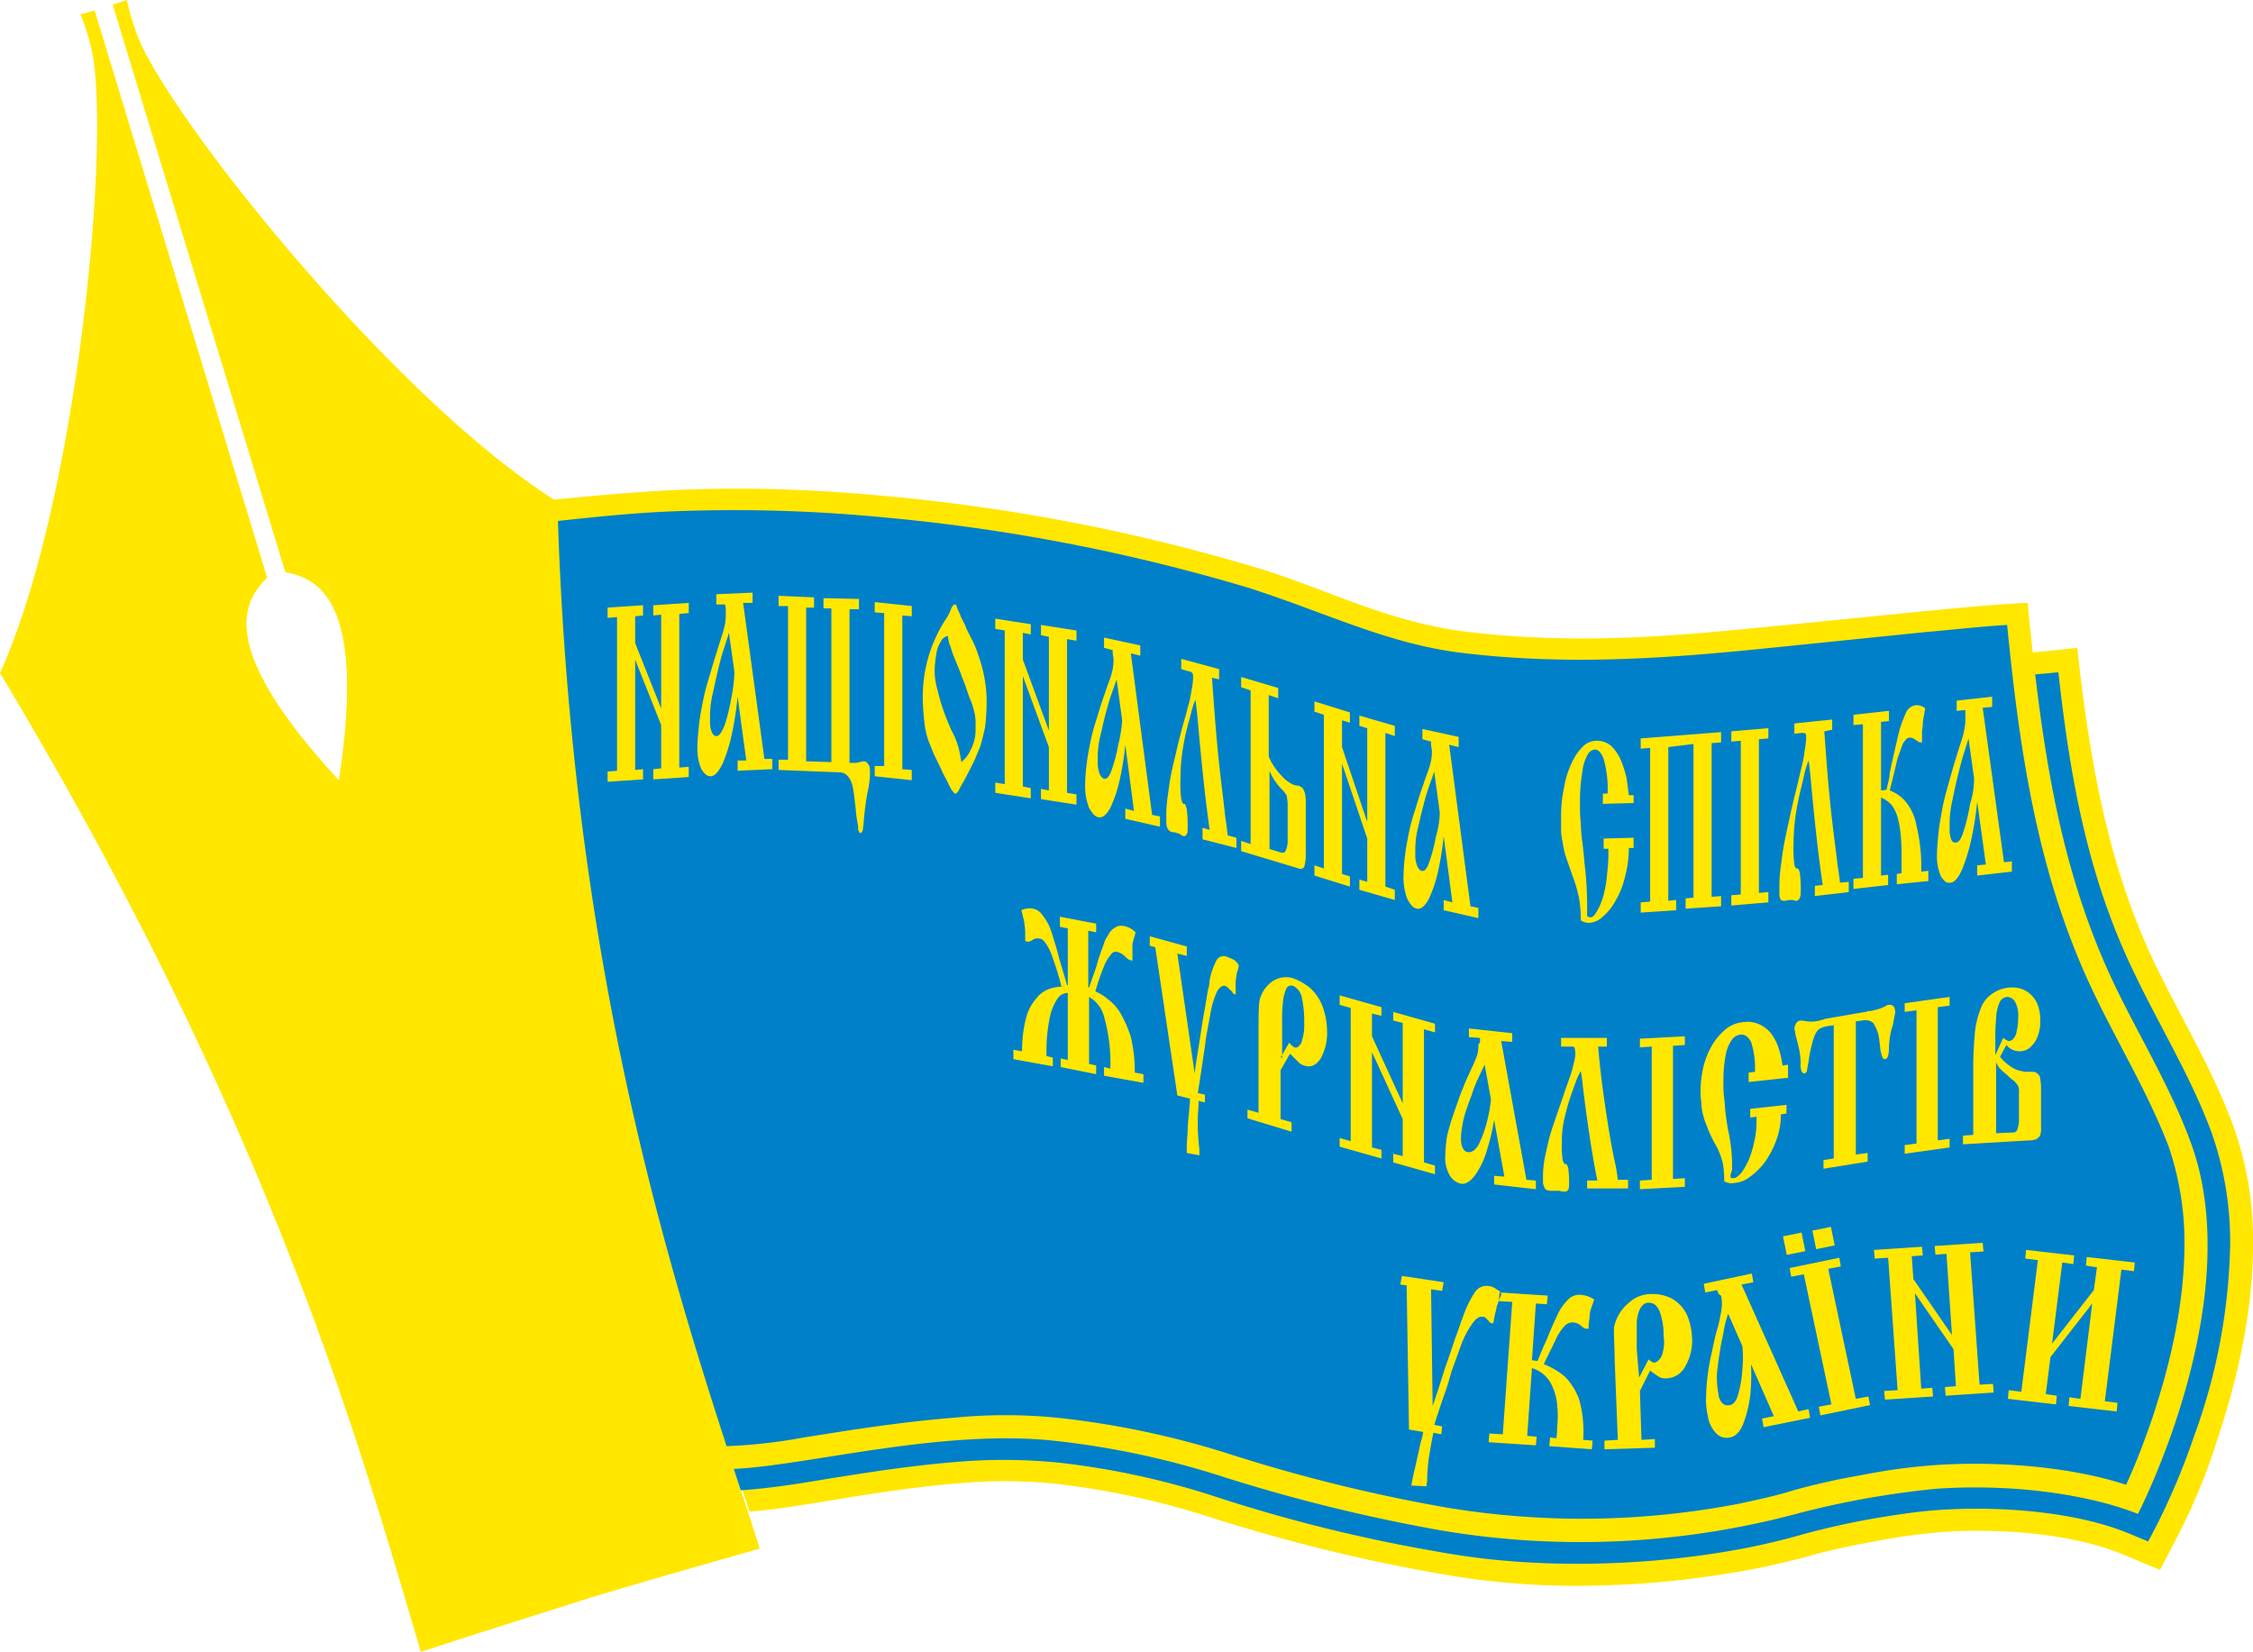 <?xml version="1.0" encoding="UTF-8"?> <svg xmlns="http://www.w3.org/2000/svg" viewBox="11015 -298 285.9 209.6"><defs><style>.a,.c{fill:#ffe700;}.a,.b{fill-rule:evenodd;}.b{fill:#0080c8;}</style></defs><path class="a" d="M230.2-323c6.9-2.1,13.7-4,21.7-6.3-8-25.4-23.8-67.4-25.6-132.8-19.9-12.3-47.7-46.7-53-58.3a31.3,31.3,0,0,1-1.7-5.4l-1.8.6,21.9,72c4.2.8,10.3,3.6,6.8,26.4-15.7-17-12.1-22.7-9.1-25.7l-21.9-72a12.086,12.086,0,0,1-1.8.5,26.811,26.811,0,0,1,1.6,5.4c2.1,12.6-2.2,57-11.8,78.2,34.6,57.6,45.8,98.6,53.4,124.2C216.6-318.7,223.3-320.8,230.2-323Z" transform="translate(10859.5 227.8)"></path><path class="a" d="M419.1-443.6c1.5,13.8,3.8,27.5,9.9,40.2,3.3,6.8,7.2,13.2,9.8,20.2a42.632,42.632,0,0,1,2.6,15.4c0,8.5-2,17.2-4.7,25.2a75.875,75.875,0,0,1-4.7,11.4l-2.4,4.6-4.8-2c-6.6-2.7-15.9-3.3-22.9-2.8a80.89,80.89,0,0,0-8.6,1.2c-2.6.5-5.2,1-7.7,1.7s-5.1,1.3-7.6,1.8a122.267,122.267,0,0,1-20,2.1,98.739,98.739,0,0,1-20.3-1.6,219.394,219.394,0,0,1-29-7.2,102.1,102.1,0,0,0-19-4.1,64.224,64.224,0,0,0-12.4-.1c-6.2.5-12.2,1.5-18.3,2.5-2.5.4-5.5.9-8.4,1.1-7.2-22.2-18.6-55.5-22.7-103.5C281.3-443.1,374.2-438.4,419.1-443.6Z" transform="translate(10859.5 227.8)"></path><path class="b" d="M416.7-440.5c1.5,13.4,3.7,26,9.7,38.3,3.2,6.7,7.1,13,9.7,20a41.478,41.478,0,0,1,2.4,14.4,74.765,74.765,0,0,1-4.6,24.3,88.1,88.1,0,0,1-4.6,11l-1.2,2.3-2.4-1c-7-2.9-16.8-3.5-24.2-3-2.9.2-6,.7-8.9,1.2-2.7.5-5.4,1.1-8,1.8-2.4.7-4.9,1.3-7.4,1.8-12.4,2.4-26.8,2.8-39.2.5a199.2,199.2,0,0,1-28.6-7.1,99.672,99.672,0,0,0-19.5-4.2,70.574,70.574,0,0,0-13-.1c-6.2.5-12.4,1.5-18.5,2.5-2.4.4-5.8.9-8.9,1.1-7.2-22-17.7-54.2-21.7-99.8C271-438,379.6-436.7,416.7-440.5Z" transform="translate(10859.5 227.8)"></path><path class="a" d="M225.7-462.4c8.9-.8,21.4-2.4,41.7-.5a239.773,239.773,0,0,1,47.8,9.2c8.8,2.7,16.5,6.9,26.7,8.1,12.9,1.5,24.4.7,37.2-.6,15.5-1.5,28.1-2.9,33.7-3.1,1.7,17.4,3.8,33.3,11,48.4,2.8,5.9,7.1,13,9.6,19.8,7.6,20-6.6,47.4-6.6,47.4-5.5-2.2-14.9-3.9-25.5-3.2a113.054,113.054,0,0,0-17.5,3.1,106.5,106.5,0,0,1-45.4,2.2,216.74,216.74,0,0,1-28.3-7,106.277,106.277,0,0,0-20.1-4.3c-14.6-1.8-32.5,3.2-41.7,3.5-8.4-25.9-20.7-65.2-22.3-122.5C226.1-462.1,225.9-462.3,225.7-462.4Z" transform="translate(10859.5 227.8)"></path><path class="b" d="M247.7-342.3a66.475,66.475,0,0,0,9.8-1.1c6.3-1,12.6-2,19-2.5a66.414,66.414,0,0,1,14.1.1,111.127,111.127,0,0,1,20.6,4.4,206.649,206.649,0,0,0,27.9,6.9,105.1,105.1,0,0,0,37.1-.5c2.3-.5,4.7-1,6.9-1.7a86.425,86.425,0,0,1,8.5-1.9,77.4,77.4,0,0,1,9.5-1.3c7.5-.5,16.8.1,24.2,2.5,1.2-2.6,2.3-5.5,3.2-8.1,2.4-7.1,4.2-14.9,4.2-22.4a37.456,37.456,0,0,0-2-12.4c-2.6-6.8-6.4-13-9.5-19.5-7.1-14.8-9.4-30.5-11-46.7-3.4.2-6.9.6-10.3.9-6.9.7-13.7,1.4-20.6,2.1-12.8,1.3-25,2.1-37.8.6-7.2-.8-13.3-3.2-20.1-5.7-2.4-.9-4.7-1.7-7.1-2.5a235.818,235.818,0,0,0-47.2-9.1,196.546,196.546,0,0,0-26.6-.7c-4.8.2-9.5.7-14.2,1.2C228.1-405.7,239.4-367.9,247.7-342.3Z" transform="translate(10859.5 227.8)"></path><path class="a" d="M236.1-442.1v14l1-.1v1.3l-4.5.3v-1.3l1.2-.1v-19.5l-1.2.1v-1.3l4.5-.3v1.3l-1,.1v3.4l3.3,8.3v-11.9l-1,.1V-449l4.5-.3v1.3l-1.2.1v19.5l1.2-.1v1.3l-4.5.3v-1.3l1-.1v-5.5Zm11.4-7h-1.1v-1.3l4.6-.2v1.3h-1.2l2.7,19.8h1v1.3l-4.4.2v-1.3h1.1l-1.1-8.1a39.523,39.523,0,0,1-.7,4.6,20.251,20.251,0,0,1-1.2,3.9c-.5,1-1,1.6-1.5,1.6s-.8-.3-1.2-.9a6.671,6.671,0,0,1-.5-2.8c0-.9.1-1.8.2-2.8s.3-2,.5-3a28.061,28.061,0,0,1,.8-3.1c.3-1,.6-2.1,1-3.3.2-.7.4-1.3.6-1.9s.3-1.1.4-1.5a6.6,6.6,0,0,0,.1-1.4A3.421,3.421,0,0,0,247.5-449.1Zm1.2,8.6-.7-5c-.3,1-.6,1.9-.8,2.5-.2.7-.4,1.4-.6,2.3-.3,1.2-.5,2.3-.7,3.1a12.921,12.921,0,0,0-.3,2.9v.8c.1,1,.4,1.5.8,1.5s.7-.5,1.1-1.5a26.622,26.622,0,0,0,.8-3.3A21.09,21.09,0,0,0,248.7-440.5Zm15.8-9.3v1.3h-1.2V-429h.5a2.485,2.485,0,0,0,.8-.1,1.759,1.759,0,0,1,.6-.1c.1,0,.3.1.5.4.2.2.2.7.2,1.3a12.218,12.218,0,0,1-.3,2.2c-.3,1.5-.4,2.8-.5,3.7,0,.5-.1.8-.1,1.1-.1.3-.2.4-.3.4a.215.215,0,0,1-.2-.2.749.749,0,0,1-.1-.5c0-.2-.1-.6-.2-1.3-.1-.6-.1-1.2-.2-1.8q-.15-1.35-.3-2.1a3.1,3.1,0,0,0-.6-1.3,1.433,1.433,0,0,0-1.1-.5l-7.7-.3v-1.3h1.2v-19.5h-1.2v-1.3l4.5.2v1.3h-1v19.5l3.2.1v-19.5h-1v-1.3Zm3.2,21.2V-448l-1.2-.1v-1.3l4.7.5v1.3l-1.2-.1v19.5l1.2.1v1.3l-4.7-.5v-1.3Zm9-20.5c.1,0,.2.1.2.3.1.2.2.5.4.9a4.88,4.88,0,0,0,.3.7c.1.1.1.3.2.4a2.388,2.388,0,0,1,.3.7l.6,1.2a12.235,12.235,0,0,1,1,2.4,16.263,16.263,0,0,1,.7,2.6,16.147,16.147,0,0,1,.3,3.3,26.892,26.892,0,0,1-.2,3.1q-.3,1.35-.6,2.4c-.3.7-.6,1.5-1,2.3s-.8,1.6-1.2,2.3c-.3.5-.5.9-.6,1.1a.536.536,0,0,1-.4.3c-.1,0-.2-.2-.4-.4-.2-.3-.5-1-1.1-2.1-.5-1.1-.9-1.9-1.1-2.3s-.4-1-.7-1.7a9.923,9.923,0,0,1-.6-2.6,28.507,28.507,0,0,1-.2-3.1,17.937,17.937,0,0,1,2.9-9.9,6.4,6.4,0,0,0,.6-1.1C276.3-448.9,276.5-449.1,276.7-449.1Zm-.9,4a1.207,1.207,0,0,0-.9.7,3.781,3.781,0,0,0-.6,1.7,13.552,13.552,0,0,0-.2,2,8.919,8.919,0,0,0,.3,2.2c.2.8.4,1.6.7,2.5a31.14,31.14,0,0,0,1.2,3,10.355,10.355,0,0,1,.9,2.3c.1.5.2,1,.3,1.6a4.4,4.4,0,0,0,1.2-1.6,5.421,5.421,0,0,0,.6-2.5v-1.1a6.882,6.882,0,0,0-.2-1.3,8.8,8.8,0,0,0-.5-1.5c-.2-.5-.4-1.1-.6-1.7s-.5-1.2-.6-1.6c-.4-1-.7-1.7-.9-2.2s-.3-.9-.4-1.2A3.453,3.453,0,0,1,275.8-445.1Zm9.5,5.1v14l1,.2v1.3l-4.5-.7v-1.3l1.2.2v-19.5l-1.2-.2v-1.3l4.5.7v1.3l-1-.2v3.4l3.3,9V-445l-1-.2v-1.3l4.5.7v1.3l-1.2-.2v19.5l1.2.2v1.3l-4.5-.7v-1.3l1,.2V-431Zm11.4-3.3-1.1-.3v-1.3l4.6,1v1.3l-1.2-.3,2.7,20.5,1,.2v1.3l-4.4-1v-1.3l1.1.3-1.1-8.4a36.409,36.409,0,0,1-.7,4.4,16.728,16.728,0,0,1-1.2,3.6q-.75,1.35-1.5,1.2c-.5-.1-.8-.5-1.2-1.2a7.562,7.562,0,0,1-.5-2.9,24.518,24.518,0,0,1,.2-2.7c.1-.9.3-1.9.5-2.9a24.547,24.547,0,0,1,.8-2.9c.3-1,.6-2,1-3.1.2-.6.4-1.2.6-1.7a10.26,10.26,0,0,0,.4-1.4,6.149,6.149,0,0,0,.1-1.4A3.753,3.753,0,0,1,296.7-443.3Zm1.2,8.9-.7-5.2c-.3.9-.6,1.7-.8,2.3s-.4,1.3-.6,2.1c-.3,1.1-.5,2.1-.7,2.9a11.433,11.433,0,0,0-.3,2.8v.8c.1,1,.4,1.6.8,1.7s.7-.3,1-1.2a19.844,19.844,0,0,0,.8-3.1A16.677,16.677,0,0,0,297.9-434.4ZM308-420.8l1,.3q-.75-5.25-1.5-13.8-.15-1.65-.3-2.7a7.594,7.594,0,0,0-.4,1.1c-.1.3-.2.8-.4,1.5a32.135,32.135,0,0,0-.8,3.6,23.4,23.4,0,0,0-.3,3.8,15,15,0,0,0,.1,2.6q.15.6.3.6h.1c.1,0,.2.3.3.7a16.441,16.441,0,0,1,.1,2.7.845.845,0,0,1-.2.6.367.367,0,0,1-.3.1.914.914,0,0,1-.5-.3c-.1,0-.2-.1-.4-.1a1.087,1.087,0,0,0-.5-.1.918.918,0,0,1-.6-.4,2,2,0,0,1-.2-.9v-1.1a16.412,16.412,0,0,1,.2-2.3c.1-.7.2-1.6.4-2.6s.5-2.2.8-3.5c.6-2.5,1-3.8,1-3.8.1-.3.2-.8.4-1.5a12.859,12.859,0,0,0,.4-1.9,10.4,10.4,0,0,0,.2-1.5c0-.3,0-.6-.1-.7a.52.52,0,0,0-.4-.2l-1-.3v-1.3l4.8,1.3v1.3l-.9-.2c.2,2.8.4,5.7.7,8.9s.7,6.1,1,8.9c.1.6.2,1.4.3,2.2l1.1.3v1.3l-4.3-1.1v-1.5Zm9.7-17.7v1.3l-1.2-.4v7.8a7.759,7.759,0,0,0,1.6,2.4,4.282,4.282,0,0,0,1.6,1.2,3.536,3.536,0,0,0,.6.1,2.187,2.187,0,0,1,.5.3,2.388,2.388,0,0,1,.3.7,4.887,4.887,0,0,1,.1,1.3v6.2a5.729,5.729,0,0,1-.2,1.8.574.574,0,0,1-.7.2l-7.3-2.2v-1.3l1.2.4v-19.5l-1.2-.4v-1.3Zm-1.2,20.4,1.3.4a1.087,1.087,0,0,0,.5.1c.2,0,.3-.1.4-.4a2.872,2.872,0,0,0,.2-1.2v-4.5c0-.5-.1-.9-.1-1.1a3.277,3.277,0,0,0-.6-.8,7.192,7.192,0,0,1-1.6-2.4v9.9Zm9.3-10.8v14l1,.3v1.3l-4.5-1.4V-416l1.2.4v-19.5l-1.2-.4v-1.3l4.5,1.4v1.3l-1-.3v3.4l3.2,9.5v-11.9l-1-.3V-435l4.5,1.3v1.3l-1.2-.4v19.5l1.2.4v1.3l-4.5-1.3v-1.3l1,.3v-5.5Zm11.3-2.8L336-432v-1.3l4.6,1v1.3l-1.2-.3,2.7,20.5,1,.2v1.3l-4.4-1v-1.3l1.1.3-1.1-8.4a36.409,36.409,0,0,1-.7,4.4,16.728,16.728,0,0,1-1.2,3.6q-.75,1.35-1.5,1.2c-.5-.1-.8-.5-1.2-1.2a7.562,7.562,0,0,1-.5-2.9,24.518,24.518,0,0,1,.2-2.7c.1-.9.3-1.9.5-2.9a24.547,24.547,0,0,1,.8-2.9c.3-1,.6-2,1-3.1.2-.6.4-1.2.6-1.7a10.26,10.26,0,0,0,.4-1.4,6.149,6.149,0,0,0,.1-1.4A3.084,3.084,0,0,1,337.1-431.7Zm1.1,9-.7-5.2c-.3.9-.6,1.7-.8,2.3s-.4,1.3-.6,2.1c-.3,1.1-.5,2.1-.7,2.9a11.433,11.433,0,0,0-.3,2.8v.8c.1,1,.4,1.6.8,1.7s.7-.3,1-1.2a19.843,19.843,0,0,0,.8-3.1A11.15,11.15,0,0,0,338.2-422.7Z" transform="translate(10859.5 227.8)"></path><path class="a" d="M362.7-423.9l-3.8.1v-1.3h.6a14.118,14.118,0,0,0-.5-4.4c-.3-.8-.7-1.2-1.1-1.2a1.209,1.209,0,0,0-.9.6,5.593,5.593,0,0,0-.7,2.2,22.182,22.182,0,0,0-.3,4.1,20.082,20.082,0,0,0,.1,2.5,19.418,19.418,0,0,0,.2,2.4c.1.8.2,1.8.3,2.9a43.715,43.715,0,0,1,.3,4.6v1.8a.52.52,0,0,0,.4.2c.3,0,.5-.2.8-.7a7.839,7.839,0,0,0,.8-1.8,15.026,15.026,0,0,0,.5-2.6c.1-1,.2-1.9.2-2.8v-.8H359v-1.3l3.8-.1v1.3h-.6a14.385,14.385,0,0,1-.5,3.7,10.424,10.424,0,0,1-1.2,3,6.694,6.694,0,0,1-1.6,2,2.668,2.668,0,0,1-1.7.8,2.016,2.016,0,0,1-1.1-.3v-.4a16.412,16.412,0,0,0-.2-2.3,17.809,17.809,0,0,0-.9-3.1c-.3-.9-.6-1.7-.8-2.3a11.627,11.627,0,0,1-.4-1.8,7.719,7.719,0,0,1-.2-1.5v-1.5a17.282,17.282,0,0,1,.4-4.1,11.293,11.293,0,0,1,1-3.1,6.4,6.4,0,0,1,1.4-2,2.342,2.342,0,0,1,1.7-.7,2.64,2.64,0,0,1,1.9.7,5.675,5.675,0,0,1,1.2,1.8,14.164,14.164,0,0,1,.7,2.2c.1.7.2,1.5.3,2.2h.6v1Zm4.5-7.1v19.5l1-.1v1.3l-4.5.3v-1.3l1.2-.1v-19.5l-1.2.1v-1.3l10.2-.8v1.3l-1.2.1V-412l1.2-.1v1.3l-4.5.3v-1.3l1-.1v-19.5Zm9.2,18.7v-19.5l-1.2.1V-433l4.7-.4v1.3l-1.2.1v19.5l1.2-.1v1.3l-4.7.4v-1.3Zm9.4-1.1,1-.1q-.75-4.95-1.5-13.2c-.1-1.1-.2-2-.3-2.6-.2.5-.3.9-.4,1.2s-.2.9-.4,1.7c-.3,1.2-.6,2.5-.8,3.8a25.611,25.611,0,0,0-.3,3.9,15,15,0,0,0,.1,2.6c.1.4.2.5.3.5h.1q.15,0,.3.6a15.686,15.686,0,0,1,.1,2.6,1.445,1.445,0,0,1-.2.7c-.1.1-.2.2-.3.2a1.087,1.087,0,0,1-.5-.1h-.4a4.331,4.331,0,0,0-.5.1c-.3,0-.5,0-.6-.1a1.439,1.439,0,0,1-.2-.9v-1.1a19.418,19.418,0,0,1,.2-2.4c.1-.7.2-1.7.4-2.7.2-1.1.5-2.4.8-3.8.6-2.7,1-4.1,1-4.2.1-.4.2-.9.4-1.7a15.524,15.524,0,0,0,.4-2.1,13.7,13.7,0,0,0,.2-1.6c0-.3,0-.6-.1-.6-.1-.1-.2-.1-.4-.1l-1,.1V-434l4.8-.5v1.3l-1,.2c.2,2.7.4,5.6.7,8.6.3,3.1.7,5.9,1,8.5q.15.9.3,2.1l1.1-.1v1.3l-4.3.5v-1.3Zm8.6-12.1.5-.1.2-.9a5.019,5.019,0,0,0,.2-1.2s.1-.5.3-1.4q.6-2.7.9-3.9a14.276,14.276,0,0,1,.8-2.2,1.619,1.619,0,0,1,1.2-1.1,1.575,1.575,0,0,1,1.3.4q-.3,1.65-.3,1.8a4.592,4.592,0,0,1-.1,1v1.5h-.3c-.2-.1-.3-.2-.5-.3a1.135,1.135,0,0,0-.8-.3c-.3,0-.5.3-.8.7-.2.5-.4,1.1-.7,1.9-.2.8-.5,2.2-1,4.1a4.831,4.831,0,0,1,2,1.4,6.4,6.4,0,0,1,1.4,3.1,21.869,21.869,0,0,1,.6,5.8l.9-.1v1.3l-4,.4v-1.3l.6-.1v-1.7a29.121,29.121,0,0,0-.1-3.1,13.662,13.662,0,0,0-.4-2.3,4.771,4.771,0,0,0-.8-1.6,3.805,3.805,0,0,0-1.3-.9v9.9l.9-.1v1.3l-4.4.5v-1.3l1.2-.1v-19.5l-1.2.1v-1.3l4.5-.5v1.3l-1,.1v8.7Zm10.5-10.2-1.1.1v-1.3l4.5-.5v1.3l-1.2.1,2.7,19.6,1-.1v1.3l-4.4.5V-416l1.1-.1-1.1-8a39.52,39.52,0,0,1-.7,4.6,24.16,24.16,0,0,1-1.2,4c-.5,1.1-1,1.7-1.5,1.7-.5.1-.8-.2-1.2-.8a6.347,6.347,0,0,1-.5-2.8c0-.9.1-1.8.2-2.8s.3-2,.5-3.1.5-2.1.8-3.2c.3-1,.6-2.2,1-3.4.2-.7.4-1.3.6-1.9a12.436,12.436,0,0,0,.4-1.6,6.6,6.6,0,0,0,.1-1.4Q404.9-435.1,404.9-435.7Zm1.1,8.6-.7-5c-.3,1-.6,1.9-.8,2.6s-.4,1.5-.6,2.3c-.3,1.2-.5,2.3-.7,3.2a12.92,12.92,0,0,0-.3,2.9v.8c.1,1,.3,1.5.8,1.4.4,0,.7-.5,1-1.5a24.439,24.439,0,0,0,.8-3.4A10.193,10.193,0,0,0,406-427.1Z" transform="translate(10859.5 227.8)"></path><path class="a" d="M289.9-409.5l4.7.9v1.1l-1-.2v7.2h.1c.6-1.7,1-2.8,1.1-3.3.3-.9.5-1.5.7-2a3.79,3.79,0,0,1,.6-1.3,2.189,2.189,0,0,1,.9-1,1.389,1.389,0,0,1,1.1-.2,2.751,2.751,0,0,1,1.5.8,4.076,4.076,0,0,1-.2.7c0,.1-.1.3-.1.4s-.1.3-.1.4v2.1l-.4-.1a2.651,2.651,0,0,1-.6-.5,2.044,2.044,0,0,0-.9-.5.67.67,0,0,0-.8.3,4.889,4.889,0,0,0-.9,1.5,28.046,28.046,0,0,0-1.1,3.2,5.876,5.876,0,0,1,1.6,1,5.713,5.713,0,0,1,1.6,1.8,14.175,14.175,0,0,1,1.3,3,18.658,18.658,0,0,1,.5,4.5l1.1.2v1.1l-5-.9v-1.1l.8.2a21.335,21.335,0,0,0-.8-6.6,4.02,4.02,0,0,0-1.9-2.5v8.5l.9.2v1.1l-4.5-.9v-1.1l.9.2v-8.5a1.574,1.574,0,0,0-1.3.7,6.72,6.72,0,0,0-1,2.5,20.929,20.929,0,0,0-.4,4.8l.8.2v1.1l-5-.9v-1.2l1.1.2a16.08,16.08,0,0,1,.5-4.2,5.834,5.834,0,0,1,1.3-2.5,3.568,3.568,0,0,1,1.6-1.2,4.973,4.973,0,0,1,1.6-.3,33.359,33.359,0,0,0-1.1-3.6,6.747,6.747,0,0,0-.9-1.9c-.3-.4-.5-.6-.8-.6a1.02,1.02,0,0,0-.9.2,1.421,1.421,0,0,1-.6.2l-.3-.1v-.9c0-.7-.1-1.1-.1-1.3a5.072,5.072,0,0,0-.2-.9,4.536,4.536,0,0,0-.2-.8,2.514,2.514,0,0,1,1.5-.2,1.9,1.9,0,0,1,1.1.7,8.508,8.508,0,0,1,.9,1.4,12.128,12.128,0,0,1,.5,1.4c.1.4.4,1.2.7,2.4.2.8.6,2,1.1,3.8h.1V-408l-1-.2v-1.3Zm18.6,23.6-.9-.2c0,.9-.1,1.6-.1,2.1v1.2c0,.9.1,1.9.2,2.9v.7l-1.6-.3a21.749,21.749,0,0,1,.1-2.5,24.518,24.518,0,0,1,.2-2.7c0-.5.1-1,.1-1.7l-1.6-.4-2.8-18.8-.7-.2V-407l4.7,1.3v1.2l-1.2-.3,2.2,15.2c.2-1.7.5-3.3.7-4.6.2-1.4.4-2.6.6-3.7s.3-1.9.4-2.3a5.019,5.019,0,0,0,.2-1.2,8.337,8.337,0,0,1,.8-2.4,1.066,1.066,0,0,1,1.4-.6c.2.1.5.2.9.4a1.874,1.874,0,0,1,.6.7,3.091,3.091,0,0,1-.2.8,4.331,4.331,0,0,0-.1.5c0,.2-.1.5-.1.8v1.6l-.3-.1c0-.1-.1-.1-.1-.2s-.1-.1-.2-.2l-.4-.4c-.1-.1-.2-.1-.3-.2-.4-.1-.8.2-1.1.8a11,11,0,0,0-.8,2.7l-.6,3.3c-.1,1.1-.3,2.1-.4,2.9q-.45,3-.6,3.9l.9.2v1ZM318-390v6.2l1.4.4v1.2l-5.6-1.7V-385l1.4.4v-10c0-1.4,0-2.8.1-4.1a4.142,4.142,0,0,1,1.7-2.6,3.155,3.155,0,0,1,2.5-.4,7.217,7.217,0,0,1,2.4,1.4,6.08,6.08,0,0,1,1.5,2.4,9.291,9.291,0,0,1,.5,2.9,6.707,6.707,0,0,1-.8,3.5q-.9,1.35-2.1.9a1.629,1.629,0,0,1-.6-.3l-.8-.8-.4-.4Zm0-1.6,1.1-1.9c.1.1.2.3.4.4.1.1.2.2.3.2.3.1.5-.1.8-.5a6.552,6.552,0,0,0,.4-2.6,13.882,13.882,0,0,0-.3-3.2,2.018,2.018,0,0,0-1.1-1.5.7.7,0,0,0-.9.4,6.072,6.072,0,0,0-.4,1.7,19.339,19.339,0,0,0-.1,2.6v4.4Zm11.6-.7v12.1l1.2.3v1.1l-5.3-1.5v-1.1l1.4.4v-16.9l-1.4-.4v-1.2l5.3,1.5v1.1l-1.2-.3v2.9l3.9,8.5V-396l-1.2-.3v-1.1l5.3,1.5v1.1l-1.4-.4v16.9l1.4.4v1.1l-5.3-1.5v-1.1l1.2.3v-4.7Zm13.7-1.8-1.4-.1v-1.1l5.5.6v1.1l-1.4-.1,3.2,17.6,1.2.1v1.1l-5.3-.6v-1.1l1.3.1-1.3-7.2a26.156,26.156,0,0,1-.9,3.8,10.6,10.6,0,0,1-1.5,3.2c-.6.8-1.2,1.2-1.8,1.1a2.193,2.193,0,0,1-1.4-1,4.4,4.4,0,0,1-.6-2.5,21.156,21.156,0,0,1,.2-2.4,23.346,23.346,0,0,1,.7-2.5c.3-.9.6-1.7.9-2.6.3-.8.7-1.8,1.1-2.7.3-.6.5-1.1.7-1.5a11.214,11.214,0,0,0,.5-1.3,4.868,4.868,0,0,0,.1-1.2C343.4-393.5,343.3-393.8,343.3-394.1Zm1.4,7.8-.8-4.4c-.4.8-.7,1.5-1,2.1a19.685,19.685,0,0,0-.7,1.9c-.4,1-.7,1.9-.9,2.6a14.982,14.982,0,0,0-.4,2.4v.7c.1.9.4,1.4,1,1.4.4,0,.9-.3,1.3-1.1a15.082,15.082,0,0,0,1-2.8A18.6,18.6,0,0,0,344.7-386.3ZM357.1-376h1.1c-.6-2.9-1.2-6.8-1.8-11.6-.1-1-.2-1.7-.3-2.3a9.249,9.249,0,0,0-.5,1c-.1.3-.3.8-.5,1.4a25.782,25.782,0,0,0-1,3.3,12.423,12.423,0,0,0-.4,3.3,12.268,12.268,0,0,0,.1,2.3c.1.3.2.5.3.5h.1c.1,0,.2.2.3.5a12.268,12.268,0,0,1,.1,2.3.845.845,0,0,1-.2.6.6.6,0,0,1-.4.1,1.759,1.759,0,0,1-.6-.1h-1.1a1.166,1.166,0,0,1-.7-.2,2.191,2.191,0,0,1-.3-.8v-1a12.31,12.31,0,0,1,.2-2c.1-.6.3-1.4.5-2.3s.6-2,1-3.2c.8-2.3,1.2-3.5,1.2-3.5.1-.3.3-.8.5-1.4a12.091,12.091,0,0,0,.5-1.8,3.9,3.9,0,0,0,.2-1.4,3.536,3.536,0,0,0-.1-.6.749.749,0,0,0-.5-.1h-1.2v-1.1h5.8v1.1h-1.1c.2,2.4.5,4.9.9,7.6s.8,5.2,1.3,7.4c.1.5.2,1.1.3,1.9h1.3v1.1h-5.2v-1Zm8-.1V-393l-1.5.1V-394l5.7-.3v1.1l-1.5.1v16.9l1.5-.1v1.1l-5.7.3V-376ZM382-389l-4.6.5v-1.2l.8-.1a10.725,10.725,0,0,0-.5-3.8c-.4-.7-.8-1-1.4-.9a1.524,1.524,0,0,0-1,.6,4.889,4.889,0,0,0-.8,1.9,16.866,16.866,0,0,0-.3,3.5,14.082,14.082,0,0,0,.1,2.1c.1.7.1,1.4.2,2.1s.2,1.5.4,2.4a21.333,21.333,0,0,1,.4,3.9v.5a.6.6,0,0,1-.1.4.367.367,0,0,1-.1.3v.4c.1.1.2.1.4.1.3,0,.6-.3,1-.7a11.416,11.416,0,0,0,.9-1.6,12.518,12.518,0,0,0,.7-2.3,11.341,11.341,0,0,0,.3-2.5v-.7l-.8.1v-1.1l4.6-.5v1.1l-.7.1a9.6,9.6,0,0,1-.6,3.3,11.482,11.482,0,0,1-1.4,2.7,8.55,8.55,0,0,1-1.9,1.9,3.669,3.669,0,0,1-2,.8,1.907,1.907,0,0,1-1.3-.2v-.4a12.31,12.31,0,0,0-.2-2,9.75,9.75,0,0,0-1.1-2.6,15.869,15.869,0,0,1-.9-2,8.8,8.8,0,0,1-.5-1.5,6.882,6.882,0,0,1-.2-1.3c0-.4-.1-.8-.1-1.3a13.7,13.7,0,0,1,.4-3.6,10.275,10.275,0,0,1,1.2-2.8,7.926,7.926,0,0,1,1.7-1.9,4.187,4.187,0,0,1,2.1-.8,3.543,3.543,0,0,1,2.3.4,4.009,4.009,0,0,1,1.5,1.4,7.1,7.1,0,0,1,.8,1.8,12.859,12.859,0,0,1,.4,1.9l.7-.1v1.7Zm6.2,10.2v-16.9l-.8.1-.4.1a2.01,2.01,0,0,0-.8.4,3.256,3.256,0,0,0-.6,1.2,18.066,18.066,0,0,0-.6,2.8c-.1.6-.2,1-.2,1.2q-.15.3-.3.3c-.2,0-.3-.1-.4-.3a2.22,2.22,0,0,1-.1-.9,9.08,9.08,0,0,0-.3-2.3c0-.1-.1-.4-.2-.8a5.072,5.072,0,0,1-.2-.9c0-.2-.1-.3-.1-.4a1.445,1.445,0,0,1,.2-.7.675.675,0,0,1,.6-.4,3.746,3.746,0,0,1,.8.1,4.454,4.454,0,0,0,1.6-.1c.1,0,.2-.1.3-.1a.367.367,0,0,0,.3-.1l5.2-.9a.367.367,0,0,0,.3-.1h.3a10.386,10.386,0,0,0,1.2-.3,4.88,4.88,0,0,0,.7-.3c.2-.1.3-.2.5-.2a.735.735,0,0,1,.6.2,1.445,1.445,0,0,1,.2.7c0,.2-.1.5-.2,1.1a4.988,4.988,0,0,1-.3,1.2,11.208,11.208,0,0,0-.3,2.4c0,.8-.2,1.3-.5,1.3-.1,0-.2,0-.3-.2-.1-.1-.1-.3-.2-.6s-.1-.8-.2-1.4a4.9,4.9,0,0,0-.8-2.4,1.574,1.574,0,0,0-1.4-.3l-.8.1v16.9l1.5-.2v1.1l-5.6.9v-1.1Zm10.5-1.9v-16.9l-1.5.2v-1.1l5.7-.8v1.1l-1.5.2v16.9l1.5-.2v1.1l-5.7.8v-1.1Zm7.2-1.1v-8.7c0-1.6.1-3,.2-4.2a11.05,11.05,0,0,1,.7-3,3.823,3.823,0,0,1,1.5-2,4.288,4.288,0,0,1,2.4-.8,3.513,3.513,0,0,1,2,.5,3.737,3.737,0,0,1,1.3,1.5,5.223,5.223,0,0,1,.4,2.1,5.27,5.27,0,0,1-.4,2.3,3.448,3.448,0,0,1-1,1.3,2.01,2.01,0,0,1-1.3.4,2.216,2.216,0,0,1-1.6-.8l-.8,1.5a5.974,5.974,0,0,0,1.8,1.5,4.058,4.058,0,0,0,1.9.4h.2c.4,0,.6,0,.8.2a.918.918,0,0,1,.4.6c0,.3.1.6.1,1.1v5.2a2.219,2.219,0,0,1-.1.9c0,.2-.2.3-.4.5a2,2,0,0,1-.9.2l-8.5.5v-1.1Zm2.8-.2,2.2-.1a.548.548,0,0,0,.6-.4,3.962,3.962,0,0,0,.2-1.5v-3.1a2.219,2.219,0,0,0-.1-.9,3.191,3.191,0,0,0-.6-.7,6.525,6.525,0,0,1-.8-.7c-.2-.1-.3-.3-.5-.4l-.5-.5a4.348,4.348,0,0,1-.4-.7v9Zm0-9.9,1-2.2c.4.3.6.4.8.4a.914.914,0,0,0,.5-.3,1.884,1.884,0,0,0,.4-.9,7.18,7.18,0,0,0,.2-1.7,3.694,3.694,0,0,0-.4-2.1,1.217,1.217,0,0,0-1-.6,1.15,1.15,0,0,0-1,.8,5.44,5.44,0,0,0-.4,2,23.52,23.52,0,0,0-.1,2.8v1.8Z" transform="translate(10859.5 227.8)"></path><path class="a" d="M338.4-343.8l-1-.2c-.2.9-.3,1.5-.4,2.1l-.2,1.2a26.35,26.35,0,0,0-.2,2.8l-.1.7-1.9-.1c.1-.7.3-1.6.5-2.4l.6-2.7c.1-.5.3-1,.4-1.7l-1.8-.3-.3-18.3-.8-.1.2-1.1,5.3.8-.2,1.1-1.4-.2.2,14.8c.6-1.7,1.1-3.3,1.5-4.6.5-1.4.9-2.6,1.3-3.8.4-1.1.7-1.9.8-2.3.2-.4.3-.8.5-1.3a14.249,14.249,0,0,1,1.3-2.5,1.776,1.776,0,0,1,1.8-.7,1.8,1.8,0,0,1,.9.4c.4.2.6.4.6.7a6.886,6.886,0,0,0-.3.8c-.1.1-.1.3-.2.5s-.1.5-.2.8q-.15.6-.3,1.5h-.3l-.1-.1c-.1,0-.1-.1-.2-.2l-.4-.4a.367.367,0,0,0-.3-.1c-.5-.1-.9.2-1.4.9a11.284,11.284,0,0,0-1.4,2.7l-1.2,3.3c-.3,1.1-.6,2.1-.9,2.9-.7,2-1.1,3.3-1.3,3.9l1,.2Zm11.5-9.4.7.1.3-.7c.1-.3.3-.7.4-1,0,0,.2-.4.5-1.1.6-1.5,1.1-2.5,1.4-3.2a6.569,6.569,0,0,1,1.2-1.7,2.006,2.006,0,0,1,1.7-.7,3.485,3.485,0,0,1,1.7.6c-.3.9-.5,1.4-.5,1.5a5.527,5.527,0,0,0-.1.9,6.15,6.15,0,0,0-.1,1.3h-.4a2.092,2.092,0,0,1-.6-.4,1.777,1.777,0,0,0-1-.4,1.392,1.392,0,0,0-1.1.5,6.471,6.471,0,0,0-1,1.5c-.3.7-.9,1.8-1.6,3.3a9.186,9.186,0,0,1,2.7,1.6,8.014,8.014,0,0,1,1.8,2.9,15.134,15.134,0,0,1,.5,5.1l1.2.1-.1,1.1-5.4-.4.1-1.1.8.1a9.888,9.888,0,0,0,.1-1.5,12.15,12.15,0,0,0,0-2.7,6.477,6.477,0,0,0-.5-2.1,4.355,4.355,0,0,0-1-1.6,4.043,4.043,0,0,0-1.7-1l-.6,8.6,1.2.1-.1,1.1-6-.4.1-1.1,1.7.1,1.2-16.8-1.7-.1.1-1.1,6.1.4-.1,1.1-1.4-.1Zm13.7,3.9.2,6.2,1.7-.1v1.1l-6.4.2V-343l1.7-.1-.4-10c0-1.4-.1-2.8-.1-4.2a5.366,5.366,0,0,1,1.8-3.1,4.175,4.175,0,0,1,2.9-1.2,5.4,5.4,0,0,1,2.7.6,4.689,4.689,0,0,1,1.8,1.9,7.677,7.677,0,0,1,.7,2.8,6.5,6.5,0,0,1-.8,3.8,2.822,2.822,0,0,1-2.4,1.6,1.949,1.949,0,0,1-.8-.1,6.78,6.78,0,0,1-.9-.6,1.381,1.381,0,0,1-.4-.3Zm-.1-1.7,1.2-2.3c.1.1.3.2.4.3a.774.774,0,0,0,.3.1c.3,0,.6-.3.9-.7a4.944,4.944,0,0,0,.3-2.7,8.325,8.325,0,0,0-.5-3.1c-.3-.7-.7-1.1-1.4-1.1-.5,0-.8.3-1.1.8a4.776,4.776,0,0,0-.4,1.8v3.3Zm9.9-11.1-1.5.3-.2-1.1,6.1-1.3.2,1.1-1.5.3,7.2,16.1,1.3-.3.2,1.1-5.9,1.2-.2-1.1,1.5-.3-2.9-6.6a27.055,27.055,0,0,1-.1,4,15.753,15.753,0,0,1-.9,3.6c-.4,1-1,1.6-1.7,1.7a1.845,1.845,0,0,1-1.7-.5,4.134,4.134,0,0,1-1.1-2.3,8.965,8.965,0,0,1-.2-2.4,24.518,24.518,0,0,1,.2-2.7,27.409,27.409,0,0,1,.5-2.8c.2-.9.4-2,.7-3a13.635,13.635,0,0,0,.4-1.7,7.844,7.844,0,0,0,.2-1.4,4.869,4.869,0,0,0-.1-1.2C373.6-361.5,373.5-361.8,373.4-362.1Zm3.2,7.1-1.8-4.1a13.972,13.972,0,0,0-.6,2.4c-.1.6-.3,1.3-.4,2.1-.2,1.1-.3,2-.4,2.8a10.68,10.68,0,0,0,.1,2.5l.1.7c.3.9.7,1.2,1.4,1.1.5-.1.9-.6,1.1-1.5a13.419,13.419,0,0,0,.5-3A14.889,14.889,0,0,0,376.6-355Zm11.3,7.4-3.5-16.5-1.6.3-.2-1.1,6.3-1.3.2,1.1-1.6.3,3.5,16.5,1.6-.3.2,1.1-6.3,1.3-.2-1.1Zm10.6-14.1.8,12.1,1.4-.1.1,1.1-6.1.4-.1-1.1,1.7-.1-1.2-16.8-1.7.1-.1-1.1,6.1-.4.1,1.1-1.4.1.2,2.9,4.9,7.1-.7-10.3-1.4.1-.1-1.1,6.1-.4.1,1.1-1.7.1,1.2,16.8,1.7-.1.1,1.1-6.1.4-.1-1.1,1.4-.1-.3-4.7Zm22.5,1.3-5.3,6.8-.6,4.7,1.4.2-.1,1.1-6.1-.7.1-1.1,1.6.2,2.1-16.7-1.6-.2.1-1.1,6.1.7-.1,1.1-1.4-.2-1.3,10.3,5.3-6.8.4-2.9-1.4-.2.1-1.1,6.1.7-.1,1.1-1.6-.2L422.6-348l1.6.2-.1,1.1-6.1-.7.1-1.1,1.4.2Z" transform="translate(10859.5 227.8)"></path><g transform="translate(10859.5 227.8)"><rect class="c" width="2.4" height="2.4" transform="matrix(-0.98, 0.2, -0.2, -0.98, 384.59, -367.045)"></rect><rect class="c" width="2.4" height="2.4" transform="matrix(-0.98, 0.2, -0.2, -0.98, 388.317, -367.775)"></rect></g></svg> 